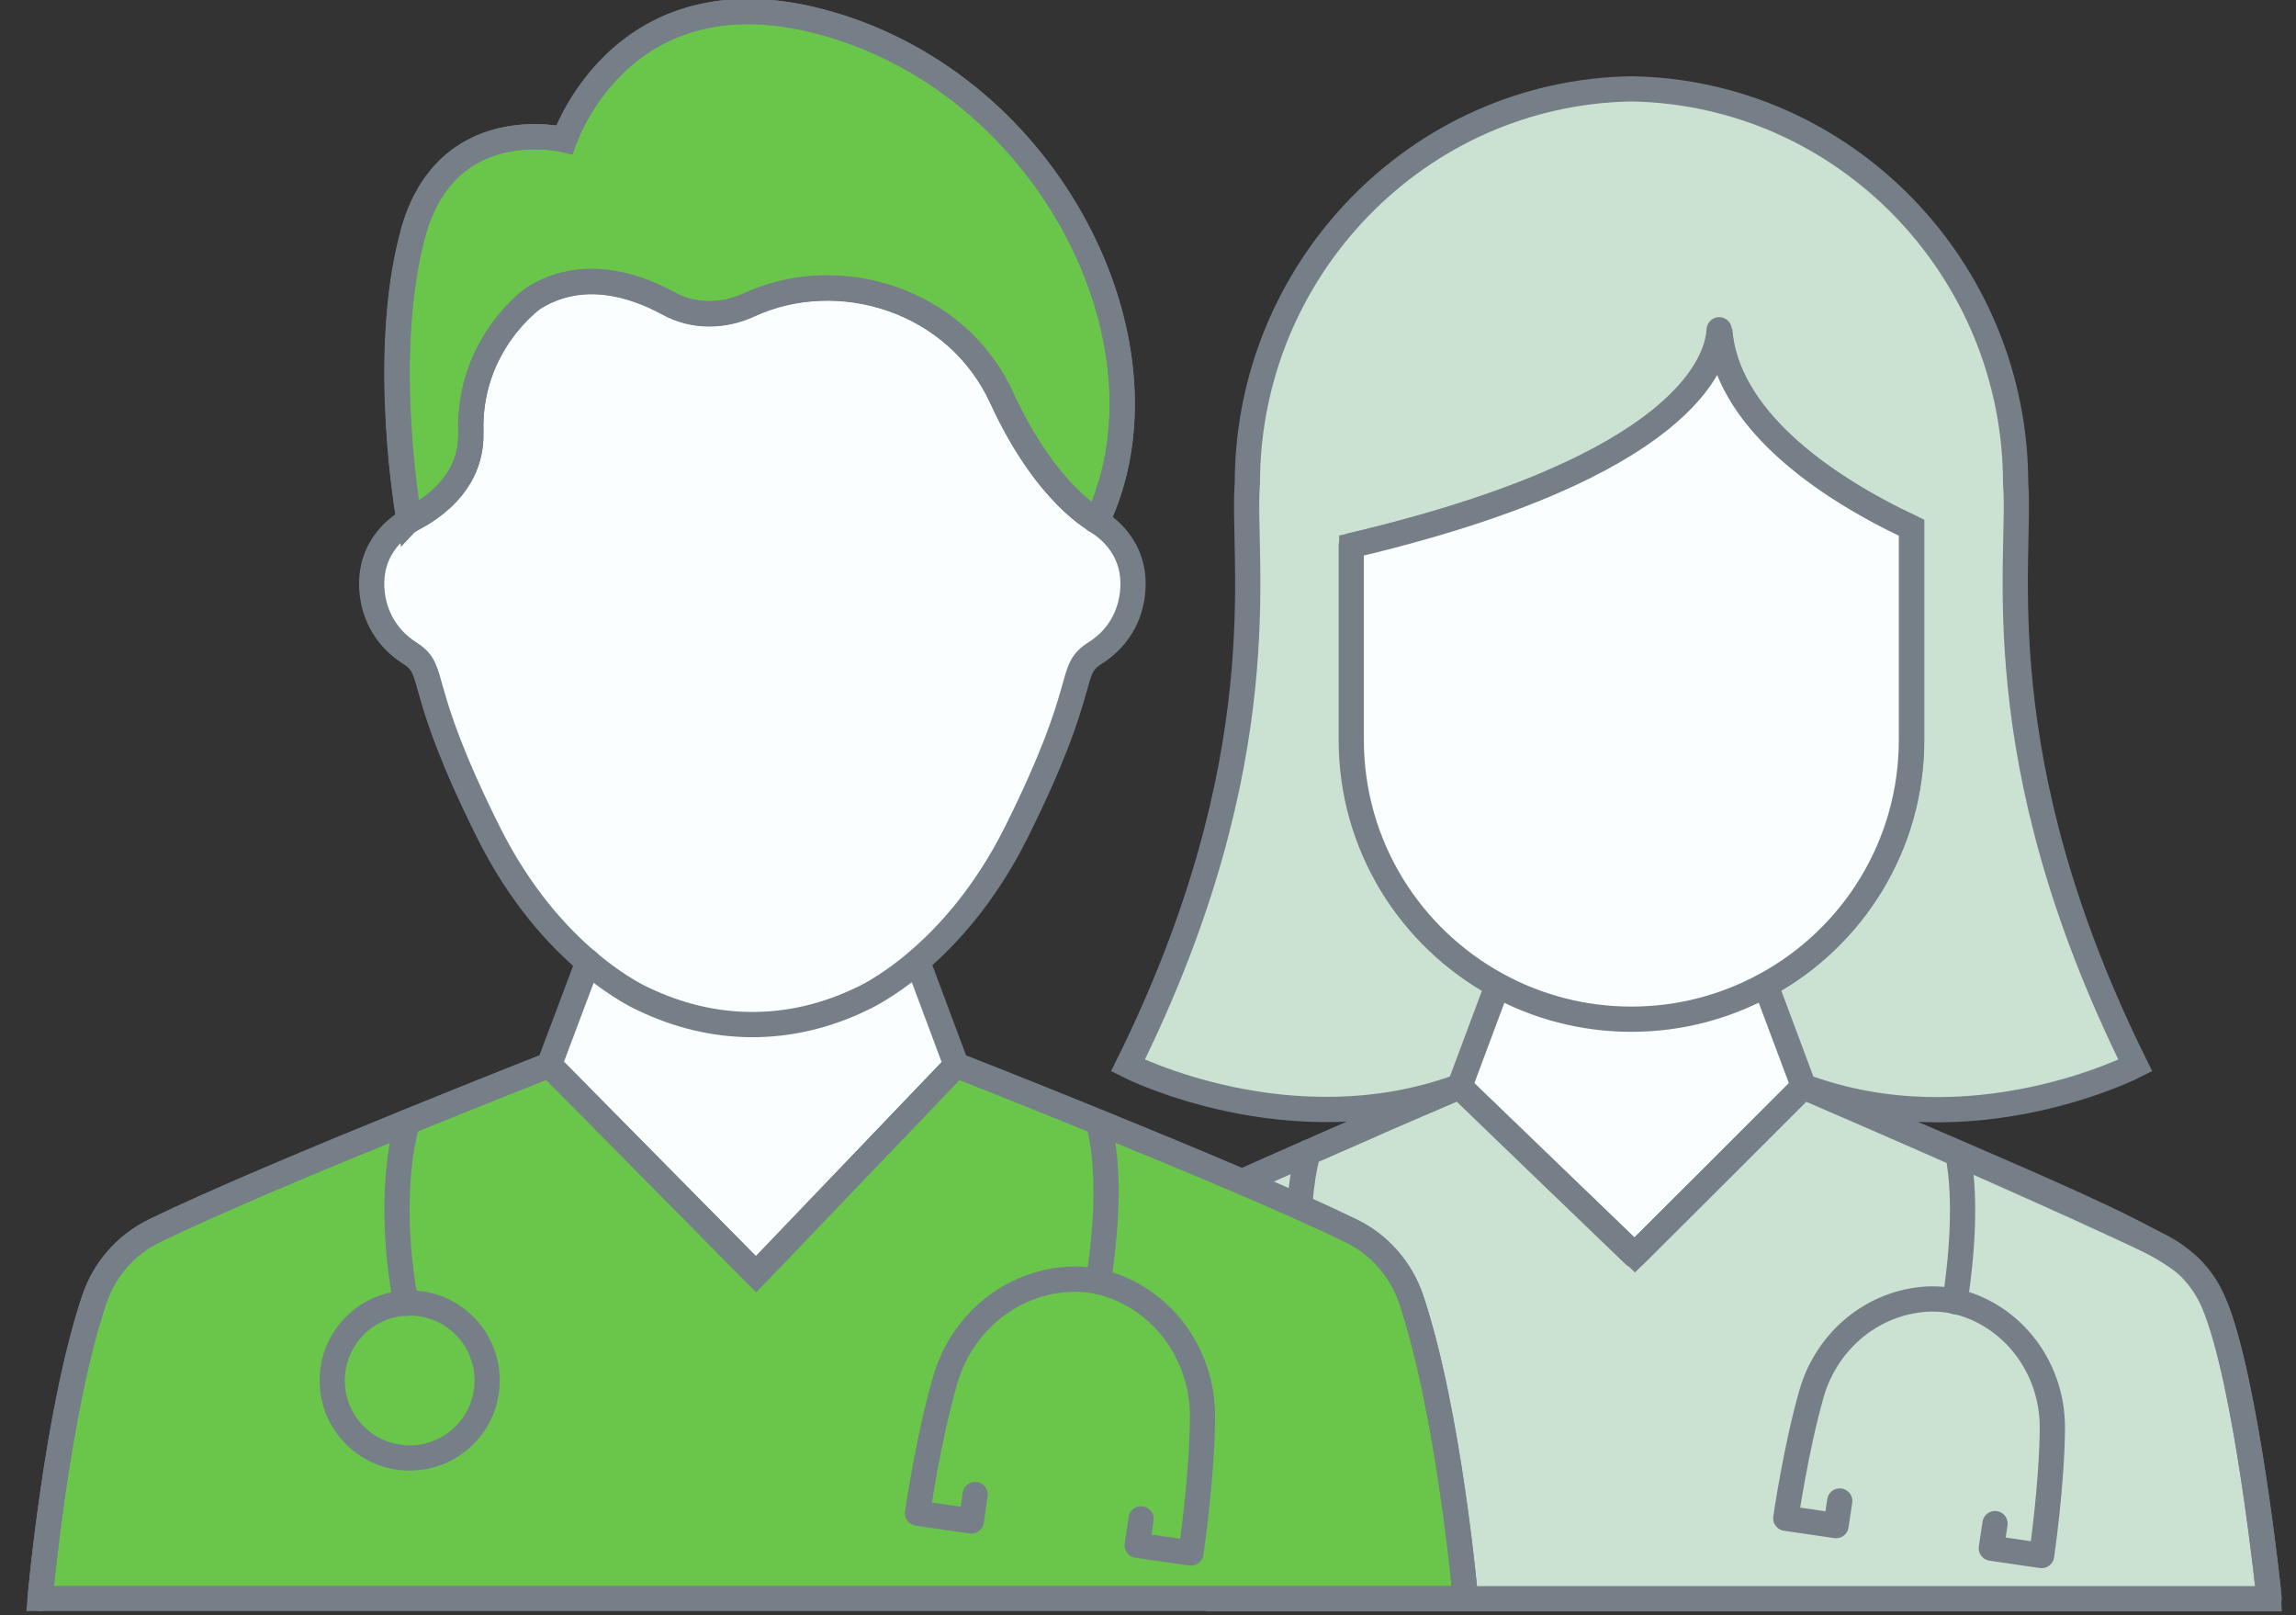 <svg xmlns="http://www.w3.org/2000/svg" width="91" height="64" viewBox="0 0 91 64" fill="none"><rect x="0" y="0" width="91" height="64" fill="#333333" stroke="none"/><g clip-path="url(#clip0_224_3791)"><path d="M70.473 37.256L58.981 37.567L57.117 42.537L63.95 52.476L72.026 44.4L70.473 37.256Z" fill="#FBFEFF"></path><path d="M87.755 51.642C87.744 51.642 87.744 51.642 87.755 51.642C87.565 51.194 87.319 50.78 86.994 50.422C86.972 50.388 86.938 50.366 86.916 50.332C85.73 49.068 80.884 47.098 71.484 43.047C70.779 43.752 65.53 49.001 64.791 49.728C64.657 49.605 57.853 43.047 57.853 43.047C57.674 43.125 56.689 43.551 56.555 43.607C56.544 43.618 52.213 45.487 51.844 45.666C51.698 45.733 50.915 46.069 50.277 46.359C49.897 46.527 49.292 46.796 49.057 46.908C48.856 46.997 48.654 47.087 48.453 47.176C47.491 47.602 47.905 47.423 47.166 47.758C46.036 48.273 45.308 48.609 44.861 48.822C45.353 49.482 45.745 50.22 46.002 51.004C47.513 55.502 48.162 62.519 48.207 63.034L48.24 63.347H89.937C89.937 63.325 89.008 54.529 87.755 51.642ZM79.888 19.155C79.888 10.683 73.129 3.667 64.668 3.521C56.197 3.656 49.438 10.683 49.438 19.155C49.192 22.098 50.77 29.976 44.704 42.219C44.704 42.219 51.172 45.509 57.853 43.047C57.932 42.834 59.353 39.03 59.353 39.03C55.906 37.15 53.578 33.513 53.578 29.316V21.617C66.784 18.506 68.093 14.343 68.16 13.067C68.417 16.514 72.144 19.211 75.77 20.912V29.316C75.77 33.513 73.431 37.161 69.984 39.03C70.006 39.086 71.405 42.834 71.484 43.047C78.165 45.531 84.633 42.219 84.633 42.219C78.556 29.965 80.134 22.098 79.888 19.155Z" fill="#CBE1D1"></path><path d="M87.755 51.642C87.744 51.642 87.744 51.642 87.755 51.642ZM87.755 51.642C87.565 51.194 87.319 50.78 86.994 50.422C86.972 50.388 86.938 50.366 86.916 50.332C85.73 49.068 80.884 47.098 71.484 43.047M87.755 51.642C89.008 54.529 89.937 63.325 89.937 63.347H48.24L48.207 63.034C48.162 62.519 47.513 55.502 46.002 51.004C45.745 50.22 45.353 49.482 44.861 48.822C45.308 48.609 46.036 48.273 47.166 47.758C47.905 47.423 47.491 47.602 48.453 47.176C48.654 47.087 48.856 46.997 49.057 46.908C49.292 46.796 49.897 46.527 50.277 46.359C50.915 46.069 51.698 45.733 51.844 45.666C52.213 45.487 56.544 43.618 56.555 43.607C56.689 43.551 57.674 43.125 57.853 43.047M71.484 43.047C70.779 43.752 65.53 49.001 64.791 49.728C64.657 49.605 57.853 43.047 57.853 43.047M71.484 43.047C71.405 42.834 70.006 39.086 69.984 39.03C73.431 37.161 75.77 33.513 75.77 29.316V20.912C72.144 19.211 68.417 16.514 68.16 13.067C68.093 14.343 66.784 18.506 53.578 21.617V29.316C53.578 33.513 55.906 37.15 59.353 39.03C59.353 39.03 57.932 42.834 57.853 43.047M71.484 43.047C78.165 45.531 84.633 42.219 84.633 42.219C78.556 29.965 80.134 22.098 79.888 19.155C79.888 10.683 73.129 3.667 64.668 3.521C56.197 3.656 49.438 10.683 49.438 19.155C49.192 22.098 50.77 29.976 44.704 42.219C44.704 42.219 51.172 45.509 57.853 43.047" stroke="#767F87"></path><path d="M75.758 20.912V29.316C75.758 33.512 73.419 37.161 69.973 39.029C68.395 39.891 66.582 40.384 64.657 40.384C62.732 40.384 60.919 39.891 59.342 39.029C55.895 37.149 53.556 33.512 53.556 29.316V21.617C66.761 18.506 68.07 14.343 68.138 13.067C68.406 16.514 72.133 19.211 75.758 20.912Z" fill="#FBFEFF" stroke="#767F87" stroke-miterlimit="10" stroke-linecap="round" stroke-linejoin="round"></path><path d="M54.798 55.156C54.854 56.812 53.489 58.177 51.833 58.121C50.333 58.076 49.102 56.845 49.057 55.346C49.002 53.69 50.367 52.324 52.023 52.38C53.523 52.425 54.754 53.656 54.798 55.156Z" stroke="#767F87" stroke-miterlimit="10" stroke-linecap="round" stroke-linejoin="round"></path><path d="M51.81 52.38C51.575 51.407 51.172 48.217 51.844 45.654" stroke="#767F87" stroke-miterlimit="10" stroke-linecap="round" stroke-linejoin="round"></path><path d="M77.594 45.71C77.963 47.535 77.728 50.008 77.482 51.574" stroke="#767F87" stroke-miterlimit="10" stroke-linecap="round" stroke-linejoin="round"></path><path d="M72.916 59.475L72.77 60.449L70.778 60.158C70.778 60.158 71.181 57.36 71.808 55.189C72.345 53.343 73.856 51.91 75.747 51.552C76.732 51.362 77.683 51.496 78.601 51.966C80.313 52.85 81.354 54.652 81.343 56.577C81.331 58.837 80.917 61.635 80.917 61.635L78.925 61.344L79.071 60.37" stroke="#767F87" stroke-miterlimit="10" stroke-linecap="round" stroke-linejoin="round"></path><path d="M89.937 63.336C89.937 63.325 89.075 54.842 87.744 51.641C87.319 50.634 86.535 49.806 85.517 49.325C82.372 47.792 74.662 44.435 71.472 43.058C70.767 43.763 65.519 49.012 64.78 49.739C64.646 49.616 57.842 43.058 57.842 43.058C55.458 44.077 46.271 48.083 44.849 48.821" stroke="#767F87" stroke-miterlimit="10" stroke-linecap="round" stroke-linejoin="round"></path><path d="M35.876 36.572L23.794 36.898L21.835 42.123L29.019 52.572L38.162 43.755L35.876 36.572Z" fill="#FBFEFF"></path><path fill-rule="evenodd" clip-rule="evenodd" d="M16.668 20.565L18.57 9.469L33.917 7.51L34.952 11.238L38.488 9.469C38.488 9.469 44.907 21.371 44.907 23.124C44.907 24.218 44.413 25.241 43.402 25.877C42.885 26.205 42.809 26.475 42.593 27.243C42.338 28.152 41.886 29.761 40.272 32.994C39.037 35.465 37.543 37.088 36.343 38.112C35.096 39.171 34.143 39.583 34.143 39.583C31.261 40.971 28.237 40.9 25.496 39.583C25.496 39.583 24.555 39.182 23.296 38.112C22.096 37.1 20.602 35.465 19.367 32.994C17.753 29.761 17.301 28.152 17.046 27.243C16.83 26.475 16.754 26.205 16.237 25.877C15.237 25.241 14.731 24.218 14.731 23.124C14.731 22.184 15.734 21.24 16.668 20.565Z" fill="#FBFEFF"></path><path d="M58.084 63.335H1.59C1.59 63.335 2.249 55.935 3.743 51.477C4.143 50.288 5.002 49.3 6.131 48.759C8.496 47.606 12.696 45.853 16.143 44.453C19.261 43.183 21.778 42.194 21.778 42.194L29.966 50.488L37.896 42.206C37.931 42.218 40.437 43.206 43.531 44.465C46.978 45.865 51.178 47.618 53.543 48.771C54.672 49.324 55.531 50.3 55.931 51.488C57.437 55.947 58.084 63.335 58.084 63.335Z" fill="#6AC64B" stroke="#767F87"></path><path d="M16.214 20.63C16.214 20.63 15.037 14.171 16.355 9.277C17.672 4.383 22.366 5.536 22.366 5.536C22.366 5.536 24.755 -1.676 33.308 1.089C41.86 3.853 46.684 13.865 43.484 20.642C43.484 20.642 41.484 19.642 39.708 15.783C37.907 11.853 33.225 10.453 29.684 12.089C28.661 12.559 27.484 12.571 26.496 12.03C25.096 11.265 23.025 10.63 21.131 11.83C21.131 11.83 18.555 13.642 18.661 17.136C18.731 19.571 16.296 20.547 16.214 20.63Z" fill="#6AC64B" stroke="#767F87"></path><path d="M16.214 20.63C16.19 20.642 14.731 21.371 14.731 23.124C14.731 24.218 15.237 25.242 16.237 25.877C17.367 26.595 16.39 27.03 19.367 32.995C20.602 35.465 22.096 37.1 23.296 38.112C24.555 39.183 25.496 39.583 25.496 39.583C28.237 40.9 31.261 40.971 34.143 39.583C34.143 39.583 35.096 39.171 36.343 38.112C37.543 37.089 39.037 35.465 40.272 32.995C43.249 27.03 42.272 26.595 43.402 25.877C44.413 25.242 44.907 24.218 44.907 23.124C44.907 21.371 43.425 20.63 43.425 20.63" stroke="#767F87" stroke-miterlimit="10" stroke-linecap="round" stroke-linejoin="round"></path><path d="M43.484 20.63C43.484 20.63 41.484 19.63 39.708 15.771C37.908 11.842 33.225 10.442 29.684 12.077C28.661 12.547 27.484 12.559 26.496 12.018C25.096 11.253 23.025 10.618 21.131 11.818C21.131 11.818 18.555 13.63 18.661 17.124C18.731 19.571 16.296 20.547 16.226 20.63C16.226 20.63 15.049 14.171 16.367 9.277C17.684 4.383 22.378 5.536 22.378 5.536C22.378 5.536 24.767 -1.676 33.319 1.089C41.872 3.842 46.684 13.865 43.484 20.63Z" stroke="#767F87" stroke-miterlimit="10" stroke-linecap="round" stroke-linejoin="round"></path><path d="M58.084 63.335C58.084 63.335 57.425 55.935 55.931 51.476C55.531 50.288 54.672 49.3 53.543 48.759C51.178 47.606 46.978 45.853 43.531 44.453C40.437 43.194 37.931 42.218 37.896 42.194L36.366 38.1" stroke="#767F87" stroke-miterlimit="10" stroke-linecap="round" stroke-linejoin="round"></path><path d="M23.308 38.112L21.767 42.206C21.767 42.206 19.249 43.194 16.131 44.465C12.684 45.865 8.484 47.618 6.12 48.77C4.99 49.324 4.131 50.3 3.731 51.488C2.237 55.947 1.59 63.335 1.59 63.335" stroke="#767F87" stroke-miterlimit="10" stroke-linecap="round" stroke-linejoin="round"></path><path d="M21.767 42.206L29.966 50.488L37.896 42.206" stroke="#767F87" stroke-miterlimit="10" stroke-linecap="round" stroke-linejoin="round"></path><path d="M16.237 57.77C17.933 57.77 19.308 56.396 19.308 54.7C19.308 53.004 17.933 51.629 16.237 51.629C14.541 51.629 13.167 53.004 13.167 54.7C13.167 56.396 14.541 57.77 16.237 57.77Z" stroke="#767F87" stroke-miterlimit="10" stroke-linecap="round" stroke-linejoin="round"></path><path d="M16.108 51.641C15.861 50.606 15.39 47.206 16.143 44.465" stroke="#767F87" stroke-miterlimit="10" stroke-linecap="round" stroke-linejoin="round"></path><path d="M43.531 44.465C44.06 46.429 43.802 49.065 43.531 50.782" stroke="#767F87" stroke-miterlimit="10" stroke-linecap="round" stroke-linejoin="round"></path><path d="M38.649 59.218L38.496 60.265L36.366 59.959C36.366 59.959 36.79 56.971 37.472 54.653C38.049 52.677 39.66 51.147 41.684 50.771C42.731 50.571 43.755 50.712 44.731 51.218C46.554 52.159 47.672 54.077 47.66 56.135C47.649 58.547 47.202 61.535 47.202 61.535L45.072 61.229L45.225 60.182" stroke="#767F87" stroke-miterlimit="10" stroke-linecap="round" stroke-linejoin="round"></path></g><defs><clipPath id="clip0_224_3791"><rect width="90" height="64" fill="white" transform="translate(0.937)"></rect></clipPath></defs></svg>